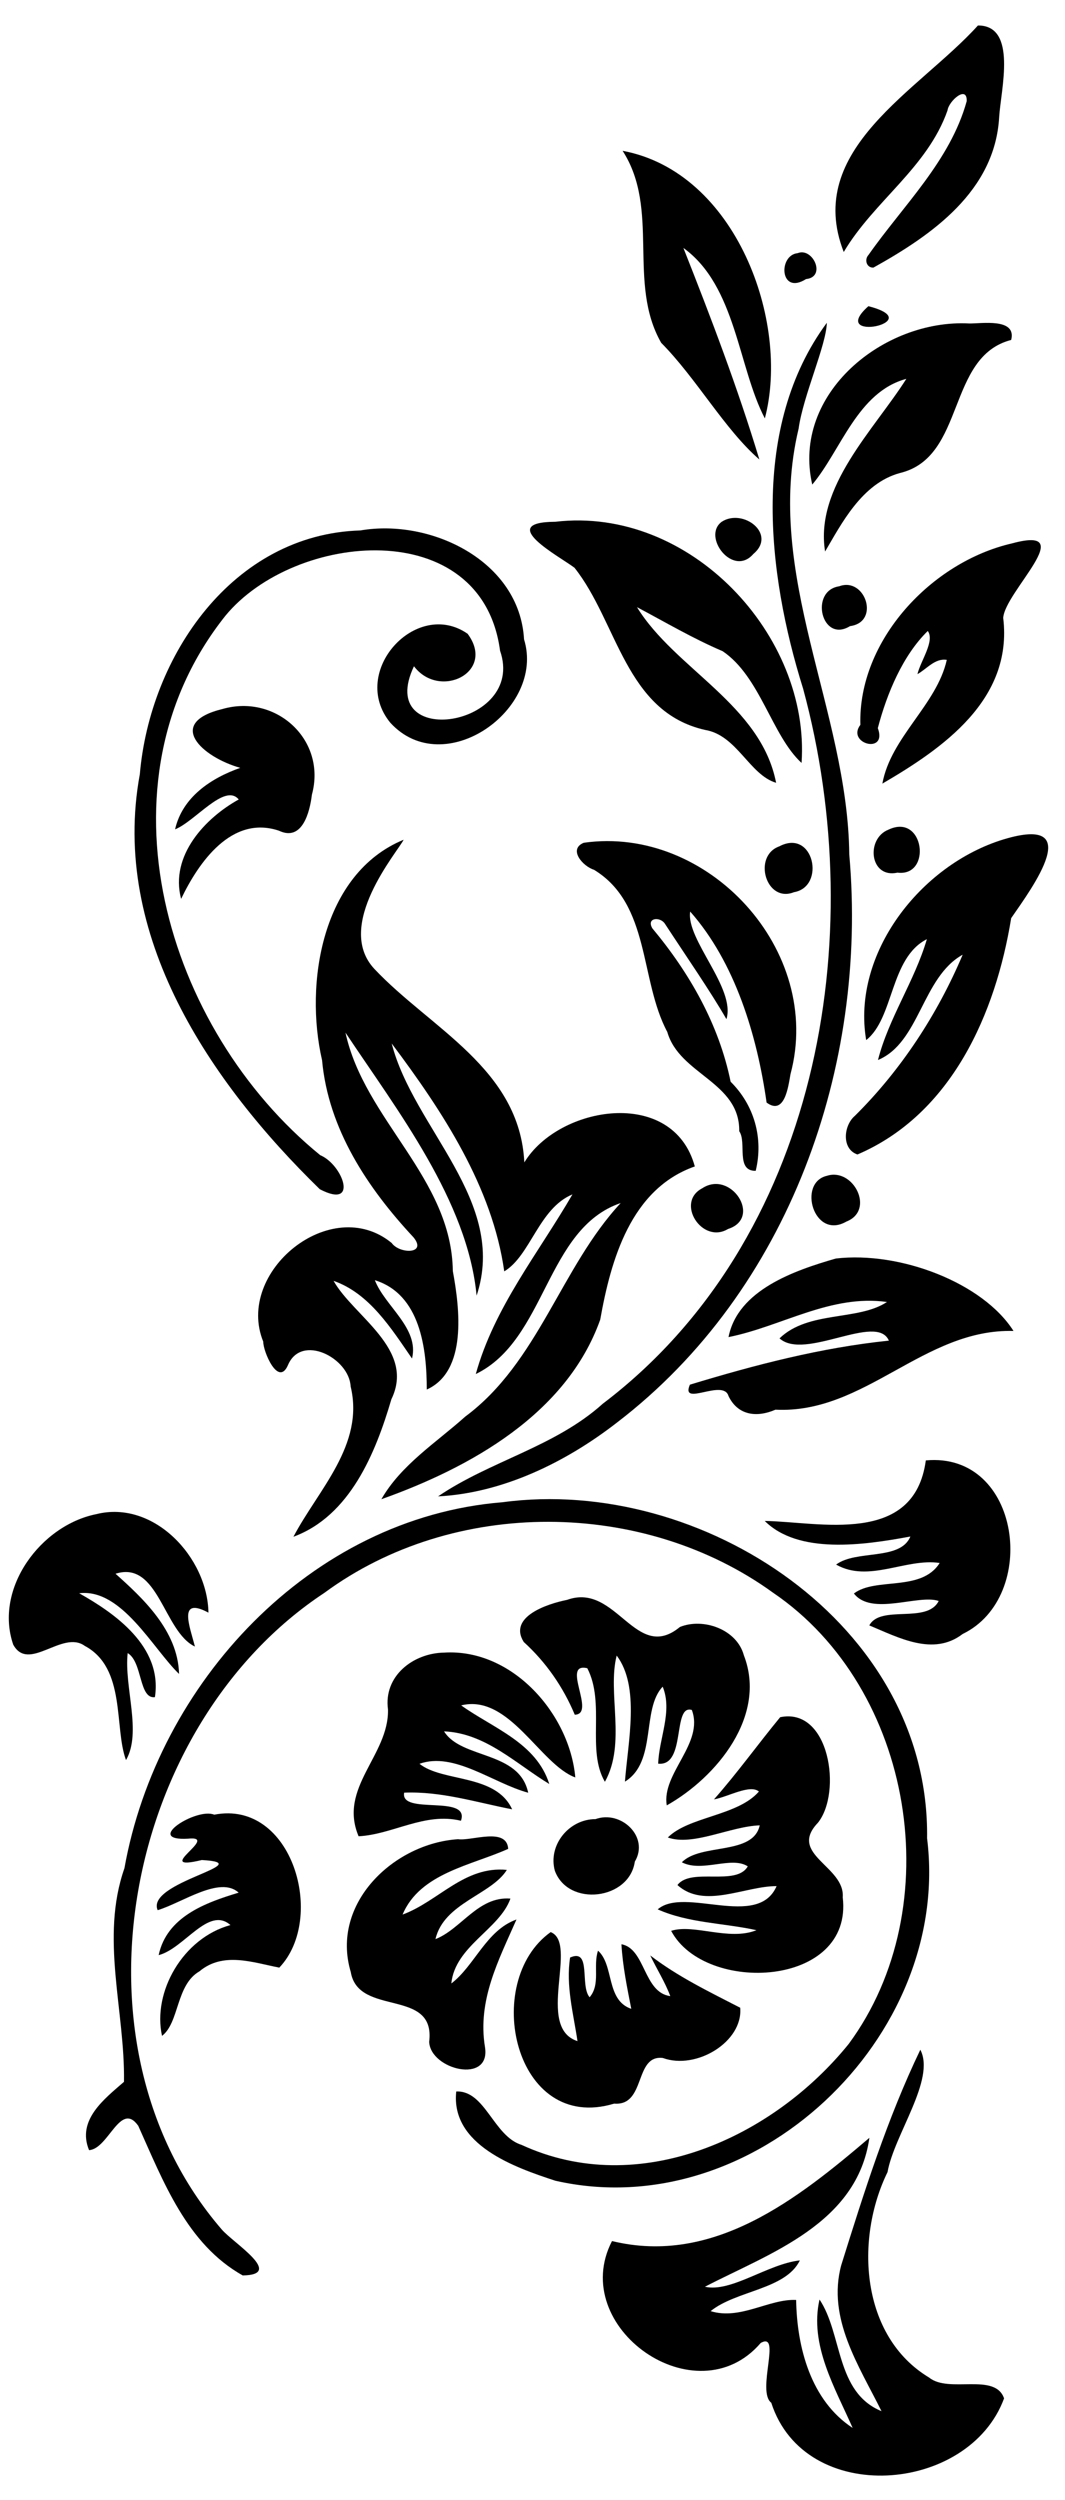 <?xml version="1.0" encoding="UTF-8" standalone="no"?>
<svg id="svg2" xmlns:rdf="http://www.w3.org/1999/02/22-rdf-syntax-ns#" xmlns="http://www.w3.org/2000/svg" height="615pt" width="262pt" version="1.1" xmlns:cc="http://creativecommons.org/ns#" xmlns:dc="http://purl.org/dc/elements/1.1/" viewBox="0 0 262 615">
<g>
<path id="path4" d="m240.58 6.27c9.75-0.05 5.64 15.79 5.23 22.46-1 18.26-16.5 29.06-30.94 37.1-1.71 0.08-2.28-1.99-1.21-3.12 8.53-12.16 20.1-23.13 24.16-37.83 0.14-4.06-4.42-0.04-4.72 2.27-4.94 14.11-18.12 22.32-25.53 34.84-9.87-25.28 18.47-39.63 33.01-55.72z"/>
<path id="path6" d="m153.17 37.1c27.91 5.19 41.25 42.08 34.99 65.82-6.59-12.57-7.07-32.58-20.04-41.93 6.78 17.14 13.35 34.38 18.69 52.04-8.52-7.37-15.48-19.96-24.15-28.7-8.42-14.74-0.19-32.8-9.49-47.23z"/>
<path id="path8" d="m196.25 62.27c3.71-1.49 7.12 5.86 2.04 6.38-6.45 4.09-6.92-5.9-2.04-6.38z"/>
<path id="path10" d="m213.63 75.32c15.32 3.91-10.32 9.18 0 0z"/>
<path id="path12" d="m203.41 79.4c-0.14 5.55-5.84 17.98-6.94 26.03-8.62 36 12.09 69.27 12.46 104.76 4.61 52.14-14.78 107.26-57.07 139.68-12.63 9.83-28.2 17.41-44.09 18.22 12.84-8.74 28.75-12.18 40.53-22.8 52.89-40.12 65.93-114.42 49.28-175.86-8.96-28.61-12.96-64.57 5.83-90.03z"/>
<path id="path14" d="m238.43 79.57c2.81 0.08 11.73-1.48 10.33 4.05-15.97 4.14-11.11 28.84-27.37 32.74-9.39 2.53-14.47 12.64-18.41 19.31-2.56-15.92 11.99-29.87 19.99-42.48-12.03 3.23-16.07 17.59-23.15 26.01-5.12-22.39 17.61-40.75 38.61-39.63z"/>
<path id="path16" d="m136.61 128.35c33.22-3.9 62.75 28.02 60.58 59.32-7.33-6.73-10.15-21.24-19.42-27.49-7.28-3.1-14.09-7.13-21.07-10.83 9.37 15.25 30.49 23.96 34.23 43.21-6.56-1.95-9.63-11.73-17.49-13.01-19.64-4.45-21.51-26.55-32.11-39.89-3.61-2.74-19.58-11.24-4.72-11.31z"/>
<path id="path18" d="m177.56 128.34c5.25-3.39 13.65 3.02 7.75 7.95-5.04 5.79-12.68-4.34-7.75-7.95z"/>
<path id="path20" d="m88.67 130.48c17.24-2.97 39.15 7.43 40.25 26.79 5.32 17.21-19.72 34.97-32.91 20.5-10.23-12.5 6.4-30.65 19.03-21.87 7.03 9.47-6.92 16.29-13.2 7.99-9.77 20.61 27.73 15.11 21.18-3.82-4.47-33.6-50.52-29.29-67.56-8.61-32.75 41.08-14.77 101.68 23.32 132.7 5.58 2.33 9.57 13.44-0.11 8.37-26.95-26.28-51.59-62.4-44.27-102.09 2.49-29.03 22.8-59.02 54.27-59.96z"/>
<path id="path22" d="m248.99 133.66c16.9-4.58-1.83 11.92-2.19 18.35 2.42 20.16-14.96 32.13-29.73 40.75 2.08-11.44 13.38-19.39 15.85-30.44-2.9-0.47-4.91 2.23-7.22 3.51 0.77-3.26 4.33-8.17 2.54-10.62-6.11 5.99-10.02 15.25-12.29 23.9 2.45 6.58-7.83 3.83-4.29-0.81-0.6-20.77 17.51-40.1 37.33-44.64z"/>
<path id="path24" d="m206.45 144.22c6.4-2.4 10.17 8.81 2.66 9.8-7 4.31-10.05-8.7-2.66-9.8z"/>
<path id="path26" d="m54.79 174.39c13.11-3.74 25.61 7.61 21.94 21.09-0.51 4.25-2.35 11.61-8.11 8.86-11.64-3.91-19.76 7.8-24.06 16.77-2.84-10.67 6.04-19.97 14.17-24.45-3.43-4.14-10.72 5.38-15.66 7.35 1.8-7.94 8.84-12.6 16.04-15.13-9.36-2.62-18.56-11.04-4.32-14.49z"/>
<path id="path28" d="m218.6 204.07c8.79-4.14 10.72 11.65 2.19 10.59-6.86 1.51-7.86-8.39-2.19-10.59z"/>
<path id="path30" d="m99.3 206.56c-1.48 2.99-17.16 21.11-7.2 31.78 13.82 14.68 35.75 24.51 36.89 47.6 8.43-13.93 36.57-18.67 41.94 0.99-15.76 5.52-20.66 23.02-23.27 37.69-8.26 23.19-31.93 36.37-53.84 44.17 4.87-8.49 13.51-13.94 20.64-20.33 18-13.35 23.53-36.72 38.24-52.53-18.48 6.3-18.26 33.62-35.65 42.07 4.53-16.41 15.38-29.7 23.78-44.2-8.29 3.45-10.31 15.07-16.78 18.94-2.92-20.73-15.12-39.29-27.69-56.06 5.38 20.95 28.6 38.75 20.89 62.03-2.22-23.33-19.53-45.56-32.26-64.7 4.66 21.48 26.13 35.72 26.41 58.66 1.72 9.26 3.56 24.64-6.41 29.14 0-10.04-1.57-23.42-12.77-26.9 2.45 6.38 10.97 11.79 9.14 19.27-5.08-7.36-10.45-16.02-19.3-19.11 4.91 8.74 20.21 16.79 14.22 29.14-3.89 13.24-10.18 28.67-24.09 33.81 6.04-11.52 17.54-22.57 14.07-36.98-0.36-6.98-12.09-13.07-15.41-5.26-2.4 5.57-6.17-3.48-6.08-5.73-7.01-17.18 16.68-36.55 31.59-24.29 1.91 2.72 8.8 2.81 5.36-1.4-11.27-12.09-20.95-26.61-22.49-43.57-4.35-18.88-0.05-45.93 20.07-54.23z"/>
<path id="path32" d="m246.91 206.47c20.29-6.12 7.17 11.69 1.85 19.38-3.8 23.44-14.65 48.21-37.82 58.14-3.97-1.35-3.42-7.16-0.63-9.51 11.35-11.24 20.33-25 26.52-39.64-10.02 5.56-10.54 21.62-20.84 25.91 2.63-10.33 9.02-19.43 12.03-29.73-9.13 4.65-8.04 19.4-14.93 24.83-3.61-21.15 13.25-43.1 33.82-49.38z"/>
<path id="path34" d="m143.61 207.31c30.55-4.35 59.03 26.47 50.86 56.91-0.54 3.02-1.42 10.28-5.88 7-2.36-16.63-7.77-34.51-18.8-46.99-1.06 6.89 11.26 18.86 8.92 26.47-3.87-6.75-10.11-15.78-15.13-23.46-1.15-1.81-4.62-1.53-3.11 1.1 9.15 10.96 16.41 23.68 19.27 37.75 5.79 5.74 8.13 13.85 6.17 21.92-5 0.07-2.14-7-4.05-9.74 0.16-12.17-14.69-13.9-17.7-24.42-6.86-12.86-4.11-31.43-18.04-39.9-2.75-0.85-6.4-5.04-2.51-6.64z"/>
<path id="path36" d="m191.72 208.19c8.47-4.46 11.49 9.92 3.6 11.28-6.91 2.75-10.23-8.92-3.6-11.28z"/>
<path id="path38" d="m203.44 289.23c6.47-2.08 11.91 8.46 4.78 11.26-8.03 4.63-12.09-9.59-4.78-11.26z"/>
<path id="path40" d="m172.74 292.31c7.06-4.66 14.85 7.3 6.37 10-6.37 3.85-13.02-6.51-6.37-10z"/>
<path id="path42" d="m205.62 309.58c15.78-1.84 36.17 5.95 43.71 17.82-22.08-0.6-36.57 20.47-58.55 19.36-4.65 2.01-9.27 1.41-11.56-3.35-1.26-4.38-11.9 2.78-9.5-2.8 16.02-4.87 32.31-9.12 48.95-10.83-2.97-6.94-20.7 5.03-26.9-0.56 7.09-6.87 19.32-4.24 26.43-8.95-13.86-1.94-25.95 6.04-38.98 8.64 2.28-11.59 16.21-16.39 26.4-19.33z"/>
<path id="path44" d="m227.76 359.24c23.44-2.17 27.93 33.58 9.06 42.7-7.23 5.55-15.78 0.87-22.96-2.11 2.76-5.18 14.19-0.31 17.07-6.01-4.93-1.72-16.51 3.78-20.86-1.84 5.33-4.08 16.59-0.33 21.1-7.51-8.35-1.24-17.43 4.96-25.48 0.4 4.94-3.72 15.81-0.89 18.27-6.91-11.59 2.16-27.55 4.42-35.83-3.83 13.32 0.2 36.78 6.25 39.63-14.89z"/>
<path id="path46" d="m123.63 369.53c48.95-6.59 105.18 30.01 104.44 82.66 6.11 49.04-42.72 95.32-91.45 84.24-9.94-3.25-25.8-8.79-24.38-21.95 7.13-0.32 9.16 11 16.09 13.14 28.91 13.33 61.82-1.78 80.46-24.84 24.83-33.68 16.04-87.44-18.59-110.98-31.88-23.11-78.57-23.44-110.4 0.02-49.12 32.4-64.64 110.98-25.25 156.6 2.92 3.39 15.51 11.13 5.17 11.31-13.77-7.7-19.58-23.2-25.71-36.81-4.41-6.22-7.3 5.69-12.1 5.99-3.08-7.44 3.82-12.64 8.59-16.81 0.28-17.4-5.9-35.4 0.11-52.54 8.12-45.46 45.67-86.22 93.02-90.03z"/>
<path id="path48" d="m23.69 372.46c14.17-3.55 27.36 10.67 27.59 24.23-7.64-4.08-4.57 3.45-3.33 8.34-7.73-3.68-8.94-21.27-19.53-17.91 6.51 5.84 15.36 13.91 15.63 24.65-6.46-6.23-14.13-21.12-24.57-19.85 8.58 4.83 20.56 13.03 18.63 25.56-3.97 0.51-3.02-8.67-6.7-10.84-0.91 8.36 3.54 19.46-0.41 26.32-2.98-7.98 0.09-22.64-10.16-28.1-5.5-3.99-13.8 6.63-17.59-0.31-4.74-13.84 6.79-29.36 20.44-32.09z"/>
<path id="path50" d="m139.53 393.54c12.12-4.38 16.82 15.69 27.74 6.67 5.75-2.32 14 0.57 15.73 6.98 5.74 14.84-6.63 29.96-18.97 36.91-1.32-7.87 9.23-15.23 6.17-23.47-4.83-1.48-1.34 13.93-8.28 13.21 0.19-6.26 3.59-12.86 1.11-18.94-5.29 5.56-1.34 18.46-9.29 23.36 0.76-9.92 3.75-23.35-2.03-31.01-2.35 9.17 2.41 21.56-2.9 31.05-4.56-7.76 0.15-19.29-4.33-27.94-6.58-1.54 2.28 11.31-3.08 11.44-2.84-6.81-7.09-12.93-12.55-17.89-3.89-6.19 5.75-9.39 10.68-10.37z"/>
<path id="path52" d="m109.25 406.52c16.82-1.04 30.9 15.13 32.28 30.71-8.7-3.21-16.24-20.63-28.08-17.73 7.87 5.63 18.48 9.19 21.68 19.34-8.25-5-15.69-12.51-25.89-12.95 4.27 6.88 18.52 4.73 20.7 15.1-8.71-2.37-18.22-10.15-26.74-7.12 5.72 4.58 18.76 2.41 22.79 11.2-8.8-1.71-17.47-4.48-26.56-4.1-1.05 5.61 16.24 0.32 13.97 6.91-8.93-2.15-16.75 3.38-25.18 3.82-5.07-11.98 7.48-19.89 7.23-31.19-1.13-8.24 6.2-13.87 13.8-13.99z"/>
<path id="path54" d="m191.93 422.41c12.16-2.52 15.26 18.5 9.29 25.96-7.48 7.81 6.7 10.67 6.1 18.34 2.63 22.2-33.92 23.93-42.21 8.25 5.58-1.79 14.22 2.55 20.99-0.16-8.06-1.78-16.67-1.72-24.3-5.12 6.56-5.71 24.65 4.93 29.25-5.72-7.83-0.02-17.8 5.7-24.39-0.26 3.3-4.4 14.47 0.36 17.3-4.6-4.01-2.61-11.23 1.58-16.22-1 4.67-4.78 17.53-1.63 19.16-9.09-7.28 0.26-16.41 5.19-22.61 2.99 5.16-5.18 17.22-5.3 22.41-11.31-2.21-1.84-7.59 1.31-11.06 1.94 5.74-6.49 10.8-13.56 16.29-20.22z"/>
<path id="path56" d="m52.7 446.39c19.23-3.76 27.61 25.45 16.01 37.62-6.53-1.27-13.8-3.97-19.64 0.91-5.81 3.33-4.93 12.6-9.21 15.88-2.38-10.79 5.11-24.06 16.83-27.26-5.39-4.77-11.34 5.76-17.66 7.4 2-9.42 11.46-12.9 19.68-15.37-4.59-4.22-13.9 2.49-19.92 4.31-3.04-6.92 25.35-11.54 10.86-12.34-12.66 3.05 4.81-6.11-3.41-5.25-11.03 0.62 2.13-7.74 6.46-5.9z"/>
<path id="path58" d="m146.5 447.48c6.28-2.28 13.32 4.36 9.67 10.46-1.34 9.42-16.36 11.21-19.67 2.25-1.74-6.31 3.47-12.72 10-12.71z"/>
<path id="path60" d="m112.69 452.42c3.29 0.49 11.97-3.05 12.33 2.37-8.98 4.07-21.71 5.96-25.98 16.17 8.82-3.25 15.2-12.02 25.65-10.99-3.79 6.11-15.51 8.14-17.56 17.03 6.34-2.47 10.52-10.6 18.44-9.97-2.65 7.53-13.63 11.69-14.54 20.88 5.78-4.41 8.59-13.09 16.03-15.74-4.39 9.99-9.64 19.86-7.75 31.38 1.49 9.21-13.4 5.6-13.73-1.27 1.67-13.41-17.43-6.06-19.29-17.2-5.03-16.87 10.61-31.65 26.4-32.66z"/>
<path id="path62" d="m135.47 475.27c6.91 2.73-3.84 23.46 6.6 26.82-1.01-6.79-2.9-13.66-1.82-20.56 5.31-2.37 2.36 6.94 4.8 9.77 2.75-3.22 0.79-7.72 2.07-11.46 4.01 3.58 1.89 12.16 8.18 14.31-1.03-5.26-2.12-10.54-2.42-15.89 5.91 1.06 5.41 11.91 12.02 12.76-1.31-3.5-3.34-6.66-4.93-10.01 6.82 5.26 14.68 9.02 22.13 12.87 0.73 8.35-10.78 15.38-19.05 12.35-7.08-0.82-4.09 11.86-11.95 11.23-24.62 7.45-32.73-30-15.63-42.19z"/>
<path id="path64" d="m226.41 504.21c3.8 7.29-6.42 20.86-8.07 30.1-8.03 16.42-6.67 40.39 10.25 50.55 4.87 3.94 16.2-1.32 18.42 5.11-8.64 23.47-49.01 26.73-57.27 1.08-3.7-2.83 2.62-17.63-2.59-14.72-15.83 18.48-47.57-3.83-36.59-25.06 24.98 6.08 45.76-10.43 63.32-25.4-3.01 21.2-24.55 28.38-40.46 36.64 6.45 1.48 15.52-5.64 23.35-6.48-3.48 7.18-15.65 7.37-21.95 12.48 7.33 2.26 14.38-3.07 21.04-2.75 0.18 11.67 3.62 24.76 13.9 31.48-4.32-9.83-10.69-20.44-8.15-31.59 5.69 8.51 3.9 22.81 15.25 27.47-5.5-11.11-13.44-22.8-9.91-35.91 5.62-17.96 11.3-36.01 19.46-53z"/>
</g>
</svg>
